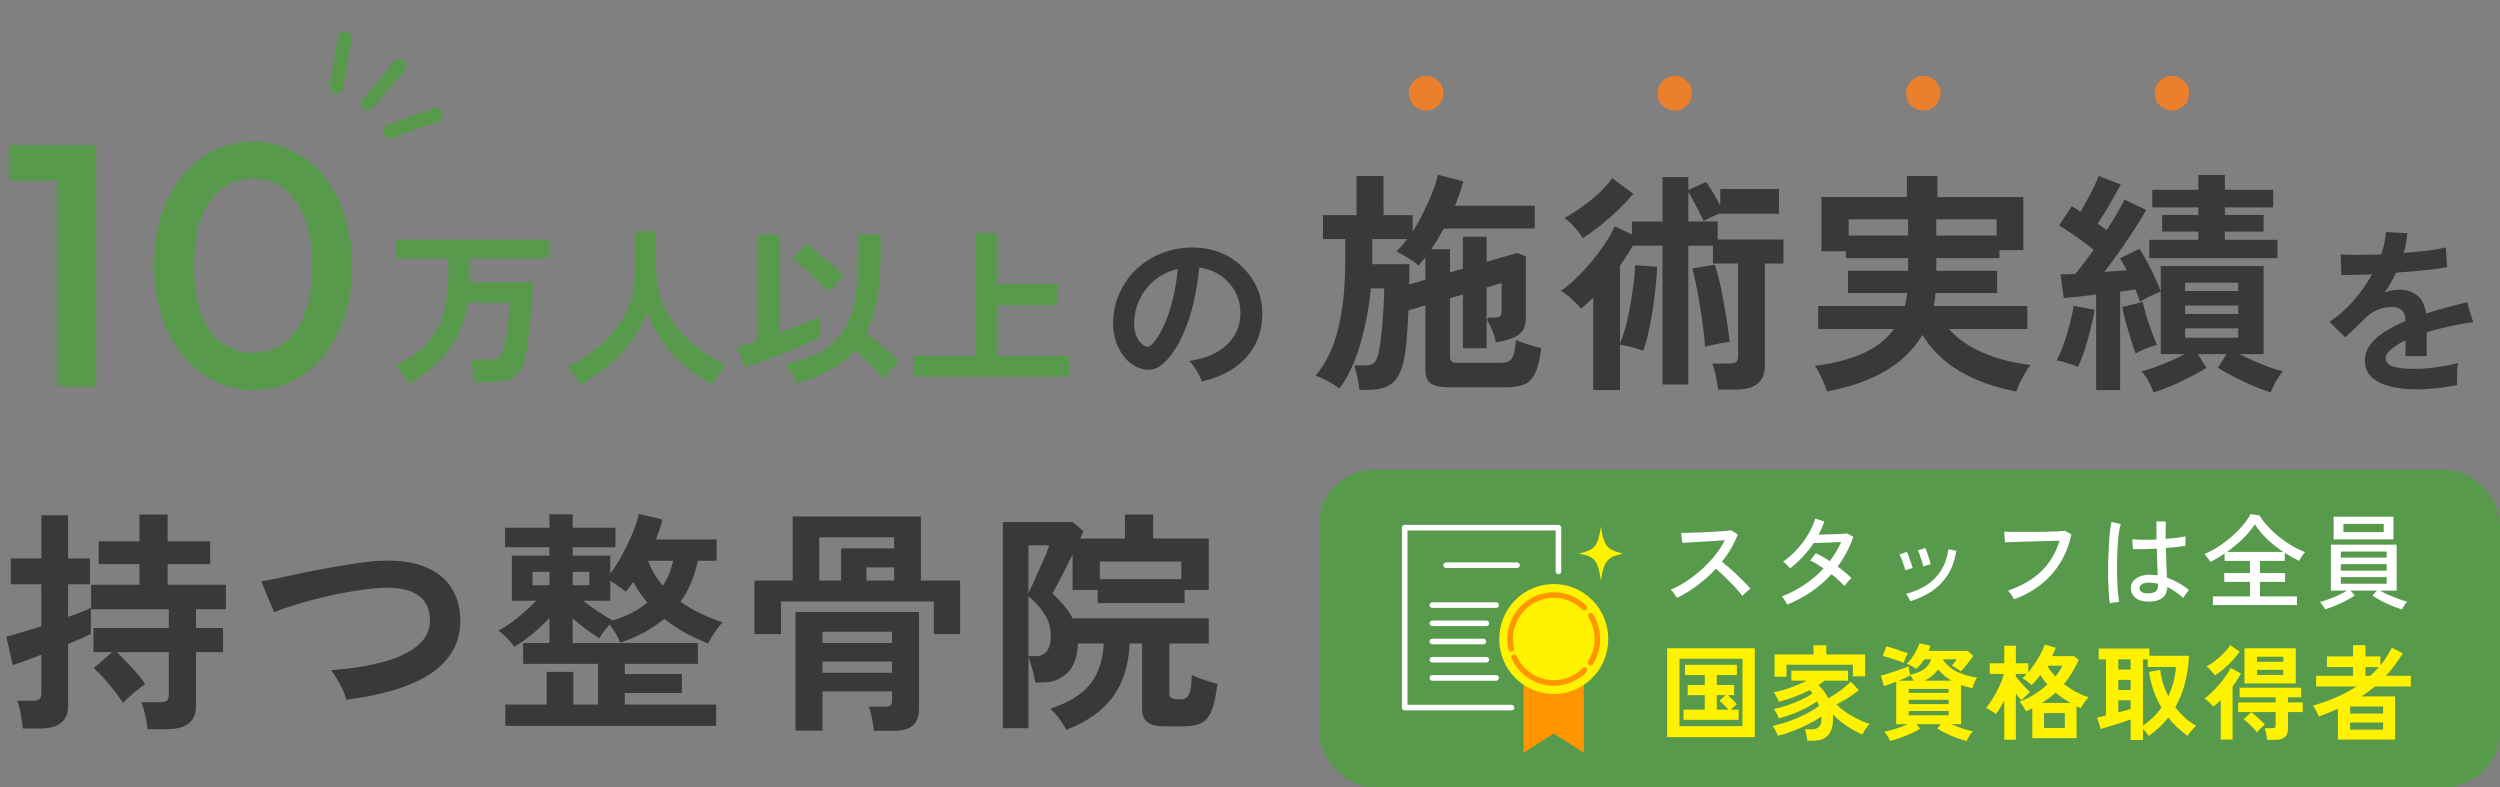 <svg width="362" height="114" viewBox="0 0 362 114" fill="none" xmlns="http://www.w3.org/2000/svg">
<rect x="0" y="0" width="362" height="114" fill="#808080" stroke="none"/>
<path d="M8.3 56V21H13.95V56H8.3ZM1.3 26.15V21H13.45V26.15H1.3ZM36.723 56.5C34.09 56.5 31.673 55.767 29.473 54.3C27.307 52.8 25.573 50.7 24.273 48C22.973 45.3 22.323 42.117 22.323 38.45C22.323 34.783 22.957 31.617 24.223 28.95C25.523 26.25 27.257 24.167 29.423 22.7C31.59 21.233 33.99 20.5 36.623 20.5C39.29 20.5 41.707 21.233 43.873 22.7C46.04 24.167 47.757 26.25 49.023 28.95C50.323 31.617 50.973 34.8 50.973 38.5C50.973 42.167 50.323 45.35 49.023 48.05C47.757 50.75 46.04 52.833 43.873 54.3C41.74 55.767 39.357 56.5 36.723 56.5ZM36.623 51.1C38.357 51.1 39.857 50.633 41.123 49.7C42.39 48.767 43.373 47.367 44.073 45.5C44.807 43.633 45.173 41.283 45.173 38.45C45.173 35.65 44.807 33.317 44.073 31.45C43.373 29.583 42.373 28.2 41.073 27.3C39.807 26.367 38.323 25.9 36.623 25.9C34.923 25.9 33.423 26.367 32.123 27.3C30.857 28.2 29.873 29.583 29.173 31.45C28.473 33.283 28.123 35.617 28.123 38.45C28.123 41.283 28.473 43.633 29.173 45.5C29.873 47.367 30.857 48.767 32.123 49.7C33.423 50.633 34.923 51.1 36.623 51.1Z" fill="#589A4C"/>
<path d="M21.352 105.584C21.329 105.221 21.273 104.791 21.182 104.292C21.091 103.793 20.978 103.306 20.842 102.83C20.729 102.354 20.604 101.969 20.468 101.674H23.154C23.607 101.674 23.936 101.606 24.14 101.47C24.344 101.311 24.446 101.017 24.446 100.586V94.432H16.898C17.329 94.817 17.805 95.293 18.326 95.86C18.87 96.404 19.38 96.959 19.856 97.526C20.355 98.093 20.74 98.603 21.012 99.056C20.785 99.215 20.445 99.475 19.992 99.838C19.561 100.178 19.131 100.541 18.7 100.926C18.292 101.289 17.997 101.572 17.816 101.776C17.521 101.3 17.125 100.745 16.626 100.11C16.127 99.475 15.606 98.852 15.062 98.24C14.518 97.628 14.019 97.129 13.566 96.744L16.252 94.432H13.532V90.93H24.446V88.21H13.192V84.674H20.196V81.682H14.28V78.384H20.196V74.508H24.276V78.384H30.43V81.682H24.276V84.674H32.708V88.21H28.39V90.93H32.3V94.432H28.39V102.116C28.39 103.317 28.039 104.19 27.336 104.734C26.656 105.301 25.613 105.584 24.208 105.584H21.352ZM3.298 105.482C3.275 105.142 3.219 104.711 3.128 104.19C3.06 103.669 2.969 103.159 2.856 102.66C2.743 102.139 2.618 101.742 2.482 101.47H4.726C5.179 101.47 5.497 101.402 5.678 101.266C5.882 101.107 5.984 100.813 5.984 100.382V94.806C5.055 95.169 4.205 95.486 3.434 95.758C2.686 96.03 2.153 96.211 1.836 96.302L0.918 92.188C1.462 92.052 2.187 91.848 3.094 91.576C4.001 91.304 4.964 91.009 5.984 90.692V84.606H1.564V80.866H5.984V74.61H9.86V80.866H13.022V84.606H9.86V89.332C11.492 88.765 12.591 88.323 13.158 88.006V91.78C12.931 91.916 12.512 92.12 11.9 92.392C11.311 92.641 10.631 92.925 9.86 93.242V102.116C9.86 103.295 9.52 104.145 8.84 104.666C8.183 105.21 7.174 105.482 5.814 105.482H3.298ZM50.116 101.334C50.048 100.926 49.889 100.45 49.64 99.906C49.391 99.362 49.107 98.829 48.79 98.308C48.495 97.787 48.201 97.367 47.906 97.05C50.875 96.823 53.437 96.415 55.59 95.826C57.766 95.214 59.432 94.398 60.588 93.378C61.767 92.358 62.322 91.1 62.254 89.604C62.118 86.408 59.761 84.912 55.182 85.116C54.479 85.139 53.618 85.229 52.598 85.388C51.578 85.524 50.467 85.705 49.266 85.932C48.087 86.159 46.897 86.431 45.696 86.748C44.517 87.043 43.407 87.36 42.364 87.7C41.321 88.017 40.437 88.335 39.712 88.652C39.712 88.629 39.61 88.403 39.406 87.972C39.225 87.519 39.009 87.009 38.76 86.442C38.533 85.853 38.329 85.343 38.148 84.912C37.967 84.459 37.865 84.221 37.842 84.198C38.545 84.062 39.451 83.881 40.562 83.654C41.673 83.405 42.885 83.144 44.2 82.872C45.537 82.6 46.875 82.351 48.212 82.124C49.549 81.875 50.807 81.671 51.986 81.512C53.187 81.331 54.207 81.229 55.046 81.206C57.653 81.093 59.795 81.376 61.472 82.056C63.149 82.713 64.407 83.677 65.246 84.946C66.107 86.215 66.572 87.711 66.64 89.434C66.708 91.27 66.345 92.868 65.552 94.228C64.781 95.565 63.659 96.71 62.186 97.662C60.713 98.591 58.945 99.362 56.882 99.974C54.842 100.563 52.587 101.017 50.116 101.334ZM73.168 105.108V102.014H79.152V97.288H83.028V102.014H86.598V96.132H75.752V93.106H79.56V89.502C78.835 90.273 78.019 91.032 77.112 91.78C76.228 92.505 75.344 93.129 74.46 93.65C74.211 93.287 73.859 92.868 73.406 92.392C72.953 91.916 72.533 91.553 72.148 91.304C72.715 91.032 73.327 90.658 73.984 90.182C74.664 89.683 75.321 89.151 75.956 88.584C76.613 88.017 77.18 87.485 77.656 86.986H74.12V80.458H79.56V79.234H73.134V76.412H79.56V74.474H82.926V76.412H89.114V79.234H82.926V80.458H88.366V83.076C88.933 82.328 89.499 81.433 90.066 80.39C90.633 79.347 91.143 78.293 91.596 77.228C92.049 76.14 92.355 75.199 92.514 74.406L95.914 75.222C95.823 75.675 95.687 76.151 95.506 76.65C95.347 77.126 95.166 77.613 94.962 78.112H103.768V81.206H101.048C100.821 82.294 100.504 83.337 100.096 84.334C99.688 85.331 99.167 86.261 98.532 87.122C99.393 87.734 100.334 88.289 101.354 88.788C102.397 89.287 103.485 89.729 104.618 90.114C104.278 90.477 103.904 90.953 103.496 91.542C103.111 92.109 102.793 92.653 102.544 93.174C101.365 92.721 100.243 92.199 99.178 91.61C98.113 90.998 97.115 90.329 96.186 89.604C95.347 90.307 94.395 90.953 93.33 91.542C92.287 92.109 91.109 92.619 89.794 93.072C89.681 92.709 89.477 92.279 89.182 91.78C88.887 91.259 88.581 90.805 88.264 90.42C87.992 90.737 87.709 91.089 87.414 91.474C87.142 91.859 86.927 92.177 86.768 92.426C86.179 92.041 85.533 91.599 84.83 91.1C84.15 90.579 83.515 90.057 82.926 89.536V93.106H101.048V96.132H90.474V97.594H98.736V100.348H90.474V102.014H103.7V105.108H73.168ZM88.74 89.842C89.76 89.525 90.689 89.151 91.528 88.72C92.367 88.267 93.103 87.779 93.738 87.258C93.353 86.782 92.979 86.295 92.616 85.796C92.276 85.297 91.97 84.787 91.698 84.266C91.517 84.515 91.335 84.765 91.154 85.014C90.973 85.241 90.791 85.467 90.61 85.694C90.315 85.422 89.953 85.15 89.522 84.878C89.114 84.583 88.729 84.323 88.366 84.096V86.986H84.456C85.068 87.485 85.782 88.006 86.598 88.55C87.414 89.094 88.128 89.525 88.74 89.842ZM95.982 84.81C96.367 84.243 96.673 83.665 96.9 83.076C97.149 82.464 97.342 81.841 97.478 81.206H93.84C94.361 82.566 95.075 83.767 95.982 84.81ZM77.112 84.742H79.56V82.804H77.112V84.742ZM82.926 84.742H85.34V82.804H82.926V84.742ZM109.242 91.814V84.062H114.784V74.78H133.348V84.062H139.026V91.814H135.218V87.088H113.084V91.814H109.242ZM126.548 105.822C126.525 105.505 126.469 105.119 126.378 104.666C126.31 104.235 126.219 103.793 126.106 103.34C126.015 102.909 125.913 102.569 125.8 102.32H128.078C128.486 102.32 128.769 102.263 128.928 102.15C129.087 102.037 129.166 101.787 129.166 101.402V100.11H119.102V105.788H115.192V88.618H133.076V102.558C133.076 103.737 132.77 104.575 132.158 105.074C131.569 105.573 130.651 105.822 129.404 105.822H126.548ZM118.626 84.062H121.788V79.404H129.472V77.806H118.626V84.062ZM119.102 97.424H129.166V95.792H119.102V97.424ZM119.102 93.106H129.166V91.474H119.102V93.106ZM125.46 84.062H129.472V82.158H125.46V84.062ZM154.394 105.686C154.145 105.187 153.793 104.632 153.34 104.02C152.909 103.431 152.49 102.966 152.082 102.626C154.734 101.742 156.649 100.563 157.828 99.09C159.029 97.617 159.698 95.645 159.834 93.174H156.094C156.003 95.169 155.471 96.608 154.496 97.492C153.544 98.376 152.365 98.818 150.96 98.818H149.906C149.815 98.206 149.668 97.549 149.464 96.846C149.283 96.143 149.101 95.577 148.92 95.146V105.448H145.214V75.596H155.346L156.876 76.922C156.808 77.058 156.74 77.217 156.672 77.398C156.604 77.557 156.513 77.749 156.4 77.976H162.894V74.508H166.974V77.976H175.032V85.422H171.53V87.326H158.95V85.422H155.312V80.288C154.949 81.013 154.575 81.761 154.19 82.532C153.805 83.28 153.453 83.96 153.136 84.572C152.819 85.161 152.581 85.615 152.422 85.932C153.011 86.499 153.555 87.077 154.054 87.666C154.553 88.255 154.972 88.879 155.312 89.536H175.032V93.174H169.32V100.416C169.32 100.801 169.479 101.039 169.796 101.13C169.841 101.175 170.011 101.209 170.306 101.232C170.623 101.255 170.85 101.266 170.986 101.266C171.349 101.266 171.632 101.175 171.836 100.994C172.063 100.813 172.233 100.473 172.346 99.974C172.459 99.453 172.539 98.705 172.584 97.73C172.992 97.957 173.57 98.195 174.318 98.444C175.089 98.693 175.746 98.886 176.29 99.022C176.086 100.654 175.814 101.923 175.474 102.83C175.134 103.714 174.647 104.326 174.012 104.666C173.377 105.006 172.527 105.176 171.462 105.176H168.674C167.495 105.176 166.645 104.972 166.124 104.564C165.625 104.179 165.376 103.533 165.376 102.626V93.174H163.574C163.438 96.279 162.633 98.852 161.16 100.892C159.687 102.909 157.431 104.507 154.394 105.686ZM159.256 83.858H171.054V81.308H159.256V83.858ZM148.92 95.01H150.008C150.665 95.01 151.187 94.772 151.572 94.296C151.957 93.82 152.15 93.061 152.15 92.018C152.15 90.907 151.855 89.887 151.266 88.958C150.699 88.029 149.917 87.156 148.92 86.34V95.01ZM148.92 85.898C149.101 85.513 149.339 85.003 149.634 84.368C149.929 83.711 150.235 83.019 150.552 82.294C150.892 81.569 151.187 80.911 151.436 80.322C151.685 79.71 151.844 79.257 151.912 78.962H148.92V85.898Z" fill="#3B3938"/>
<path d="M196.834 56.448C196.811 56.131 196.755 55.745 196.664 55.292C196.596 54.839 196.505 54.397 196.392 53.966C196.301 53.513 196.199 53.161 196.086 52.912H197.752C198.341 52.912 198.761 52.776 199.01 52.504C199.282 52.209 199.497 51.688 199.656 50.94C199.769 50.441 199.871 49.784 199.962 48.968C200.053 48.152 200.132 47.291 200.2 46.384C200.291 45.477 200.347 44.616 200.37 43.8C200.415 42.961 200.438 42.281 200.438 41.76H198.5C198.341 43.528 198.058 45.33 197.65 47.166C197.265 48.979 196.755 50.679 196.12 52.266C195.508 53.853 194.771 55.19 193.91 56.278C193.479 55.893 192.913 55.519 192.21 55.156C191.53 54.793 190.952 54.544 190.476 54.408C192.017 52.595 193.117 50.317 193.774 47.574C194.454 44.831 194.794 41.533 194.794 37.68V34.62H191.564V31.152H196.426V25.474H200.336V31.152H204.552V33.532C205.141 32.625 205.674 31.673 206.15 30.676C206.649 29.679 207.079 28.715 207.442 27.786C207.805 26.834 208.054 26.007 208.19 25.304L211.896 26.256C211.737 26.845 211.556 27.435 211.352 28.024C211.148 28.613 210.921 29.203 210.672 29.792H222.232V33.09H209.074C208.779 33.611 208.473 34.133 208.156 34.654C207.861 35.153 207.555 35.629 207.238 36.082H209.958V39.448L211.828 38.904V34.28H215.262V37.918L219.682 36.626L220.94 37.136V46.078C220.94 47.166 220.6 47.959 219.92 48.458C219.24 48.957 218.129 49.331 216.588 49.58C216.475 48.9 216.271 48.243 215.976 47.608C215.704 46.973 215.477 46.531 215.296 46.282C215.296 46.259 215.33 46.214 215.398 46.146C215.511 46.055 215.557 45.999 215.534 45.976H216.384C216.769 45.976 217.041 45.919 217.2 45.806C217.359 45.67 217.438 45.421 217.438 45.058V40.978L215.262 41.624V50.43H211.828V42.644L209.958 43.188V51.654C209.958 51.971 210.037 52.198 210.196 52.334C210.355 52.47 210.672 52.538 211.148 52.538H217.098C217.665 52.538 218.107 52.47 218.424 52.334C218.741 52.198 218.979 51.903 219.138 51.45C219.297 50.974 219.421 50.226 219.512 49.206C219.784 49.342 220.147 49.489 220.6 49.648C221.053 49.807 221.518 49.954 221.994 50.09C222.47 50.226 222.867 50.339 223.184 50.43C222.957 52.107 222.64 53.343 222.232 54.136C221.824 54.952 221.291 55.473 220.634 55.7C219.977 55.949 219.138 56.074 218.118 56.074H209.788C208.541 56.074 207.657 55.881 207.136 55.496C206.637 55.111 206.388 54.465 206.388 53.558V44.208L203.94 44.956C203.872 46.475 203.781 47.925 203.668 49.308C203.555 50.668 203.396 51.733 203.192 52.504C202.852 53.932 202.297 54.941 201.526 55.53C200.778 56.142 199.679 56.448 198.228 56.448H196.834ZM204.042 41.182L206.388 40.502V37.238C206.229 37.442 206.071 37.646 205.912 37.85C205.753 38.054 205.583 38.258 205.402 38.462C204.971 38.054 204.439 37.669 203.804 37.306C203.192 36.921 202.659 36.615 202.206 36.388C202.727 35.889 203.249 35.3 203.77 34.62H198.704V38.258H204.076C204.076 38.689 204.076 39.153 204.076 39.652C204.076 40.128 204.065 40.638 204.042 41.182ZM230.698 56.482V43.086C230.403 43.381 230.109 43.664 229.814 43.936C229.519 44.185 229.225 44.435 228.93 44.684C228.613 44.299 228.159 43.834 227.57 43.29C227.003 42.746 226.482 42.361 226.006 42.134C226.731 41.635 227.479 41.012 228.25 40.264C229.021 39.516 229.769 38.711 230.494 37.85C231.219 36.966 231.865 36.093 232.432 35.232C233.021 34.348 233.475 33.532 233.792 32.784L236.308 33.94V32.07H240.728V25.644H244.468V27.514L247.018 26.358C247.335 26.721 247.687 27.242 248.072 27.922C248.457 28.579 248.797 29.203 249.092 29.792V27.378H257.592V30.948H249.092V30.88C248.729 31.016 248.31 31.197 247.834 31.424C247.381 31.628 246.995 31.821 246.678 32.002C246.542 31.662 246.338 31.243 246.066 30.744C245.817 30.223 245.545 29.701 245.25 29.18C244.978 28.636 244.717 28.183 244.468 27.82V32.07H248.718V34.688H258.238V38.156H255.552V52.98C255.552 55.269 254.158 56.414 251.37 56.414H248.786C248.741 55.893 248.627 55.235 248.446 54.442C248.287 53.671 248.117 53.071 247.936 52.64H250.384C250.837 52.64 251.166 52.572 251.37 52.436C251.574 52.277 251.676 51.983 251.676 51.552V38.156H248.038V35.572H244.468V55.666H240.728V35.572H236.444C236.149 36.071 235.843 36.569 235.526 37.068C235.231 37.544 234.914 38.02 234.574 38.496V49.75C234.801 49.229 235.039 48.537 235.288 47.676C235.537 46.792 235.764 45.817 235.968 44.752C236.172 43.687 236.342 42.61 236.478 41.522C236.637 40.411 236.727 39.369 236.75 38.394L239.946 38.632C239.901 39.969 239.776 41.409 239.572 42.95C239.391 44.491 239.153 45.965 238.858 47.37C238.586 48.753 238.28 49.897 237.94 50.804C237.464 50.6 236.897 50.419 236.24 50.26C235.605 50.079 235.05 49.965 234.574 49.92V56.482H230.698ZM246.882 50.226C246.859 49.569 246.78 48.719 246.644 47.676C246.508 46.633 246.349 45.545 246.168 44.412C245.987 43.279 245.794 42.213 245.59 41.216C245.409 40.219 245.227 39.437 245.046 38.87L248.31 38.326C248.537 38.983 248.763 39.799 248.99 40.774C249.217 41.726 249.421 42.746 249.602 43.834C249.806 44.899 249.976 45.931 250.112 46.928C250.271 47.925 250.384 48.787 250.452 49.512C250.157 49.535 249.772 49.591 249.296 49.682C248.843 49.773 248.389 49.863 247.936 49.954C247.505 50.045 247.154 50.135 246.882 50.226ZM229.168 34.484C228.873 33.963 228.465 33.419 227.944 32.852C227.445 32.285 226.969 31.855 226.516 31.56C227.4 31.084 228.295 30.517 229.202 29.86C230.109 29.203 230.936 28.523 231.684 27.82C232.432 27.095 233.021 26.426 233.452 25.814L236.512 28.058C235.923 28.761 235.209 29.52 234.37 30.336C233.554 31.129 232.693 31.889 231.786 32.614C230.879 33.339 230.007 33.963 229.168 34.484ZM264.528 56.686C264.437 56.346 264.29 55.927 264.086 55.428C263.882 54.952 263.655 54.476 263.406 54C263.179 53.547 262.975 53.207 262.794 52.98C265.491 52.64 267.803 52.039 269.73 51.178C271.657 50.317 273.164 49.138 274.252 47.642H263.27V44.31H275.816C275.907 44.015 275.975 43.721 276.02 43.426C276.088 43.109 276.133 42.78 276.156 42.44H267.588V39.21H276.292V37.374H267.282V36.388H263.746V28.534H276.122V25.474H280.542V28.534H292.986V36.218H289.518V37.374H280.372V39.21H289.178V42.44H280.27C280.247 42.757 280.213 43.075 280.168 43.392C280.123 43.687 280.066 43.993 279.998 44.31H293.564V47.642H282.208C283.387 49.002 285.007 50.135 287.07 51.042C289.133 51.949 291.456 52.549 294.04 52.844C293.813 53.116 293.553 53.49 293.258 53.966C292.986 54.442 292.725 54.929 292.476 55.428C292.249 55.927 292.079 56.346 291.966 56.686C288.815 56.097 286.073 55.111 283.738 53.728C281.426 52.345 279.635 50.6 278.366 48.492C275.895 52.685 271.283 55.417 264.528 56.686ZM280.372 34.11H289.11V31.764H280.372V34.11ZM267.69 34.11H276.292V31.764H267.69V34.11ZM311.856 56.822C311.652 56.323 311.403 55.791 311.108 55.224C310.813 54.68 310.473 54.193 310.088 53.762C310.587 53.649 311.199 53.467 311.924 53.218C312.649 52.946 313.409 52.64 314.202 52.3C314.995 51.96 315.721 51.62 316.378 51.28H312.876V42.236C312.445 42.395 311.935 42.61 311.346 42.882C310.779 43.154 310.292 43.426 309.884 43.698C309.793 43.426 309.691 43.143 309.578 42.848C309.465 42.531 309.34 42.213 309.204 41.896C308.864 41.941 308.501 41.998 308.116 42.066C307.753 42.111 307.379 42.168 306.994 42.236V56.482H303.526V42.644C302.642 42.757 301.792 42.859 300.976 42.95C300.16 43.041 299.446 43.109 298.834 43.154L298.358 39.72C298.653 39.72 298.981 39.72 299.344 39.72C299.707 39.697 300.092 39.675 300.5 39.652C301.316 38.7 302.2 37.533 303.152 36.15C302.427 35.561 301.611 34.949 300.704 34.314C299.797 33.679 298.947 33.124 298.154 32.648L299.99 29.86C300.194 29.973 300.398 30.098 300.602 30.234C300.806 30.37 301.021 30.506 301.248 30.642C301.565 30.121 301.894 29.543 302.234 28.908C302.597 28.273 302.925 27.65 303.22 27.038C303.515 26.403 303.741 25.882 303.9 25.474L307.096 26.732C306.597 27.639 306.042 28.613 305.43 29.656C304.841 30.676 304.285 31.583 303.764 32.376C303.991 32.535 304.206 32.693 304.41 32.852C304.637 33.011 304.852 33.169 305.056 33.328C306.235 31.469 307.096 29.996 307.64 28.908L310.768 30.404C310.315 31.22 309.748 32.149 309.068 33.192C308.411 34.212 307.697 35.266 306.926 36.354C306.178 37.419 305.441 38.428 304.716 39.38C305.283 39.335 305.838 39.289 306.382 39.244C306.926 39.199 307.447 39.165 307.946 39.142C307.787 38.802 307.617 38.485 307.436 38.19C307.277 37.895 307.13 37.635 306.994 37.408L309.782 36.014C310.167 36.581 310.553 37.238 310.938 37.986C311.346 38.734 311.72 39.482 312.06 40.23C312.4 40.978 312.672 41.635 312.876 42.202V38.53H327.768V51.28H324.266C324.946 51.62 325.683 51.96 326.476 52.3C327.269 52.64 328.029 52.946 328.754 53.218C329.479 53.467 330.08 53.649 330.556 53.762C330.193 54.193 329.853 54.68 329.536 55.224C329.241 55.791 328.992 56.323 328.788 56.822C327.995 56.573 327.122 56.244 326.17 55.836C325.218 55.428 324.289 54.986 323.382 54.51C322.498 54.057 321.761 53.637 321.172 53.252L322.396 51.28H318.248L319.506 53.252C318.917 53.637 318.169 54.057 317.262 54.51C316.378 54.986 315.46 55.428 314.508 55.836C313.556 56.244 312.672 56.573 311.856 56.822ZM311.21 37.374V34.722H318.316V33.532H313.08V31.118H318.316V30.03H311.652V27.48H318.316V25.338H322.158V27.48H329.162V30.03H322.158V31.118H327.768V33.532H322.158V34.722H329.774V37.374H311.21ZM300.874 53.116C300.443 52.935 299.922 52.753 299.31 52.572C298.721 52.368 298.211 52.243 297.78 52.198C298.12 51.586 298.46 50.815 298.8 49.886C299.14 48.957 299.435 47.993 299.684 46.996C299.956 45.999 300.149 45.092 300.262 44.276L303.288 44.854C303.175 45.67 302.982 46.599 302.71 47.642C302.461 48.685 302.177 49.693 301.86 50.668C301.543 51.643 301.214 52.459 300.874 53.116ZM309.238 51.178C309.057 50.702 308.841 50.067 308.592 49.274C308.343 48.481 308.093 47.653 307.844 46.792C307.617 45.908 307.436 45.126 307.3 44.446L310.258 43.732C310.394 44.299 310.575 44.979 310.802 45.772C311.051 46.543 311.312 47.313 311.584 48.084C311.856 48.832 312.105 49.455 312.332 49.954C311.833 50.067 311.301 50.237 310.734 50.464C310.19 50.691 309.691 50.929 309.238 51.178ZM316.412 48.9H324.096V47.54H316.412V48.9ZM316.412 45.466H324.096V44.242H316.412V45.466ZM316.412 42.134H324.096V40.944H316.412V42.134Z" fill="#3B3938"/>
<path d="M59.175 55.525C58.958 55.108 58.65 54.65 58.25 54.15C57.867 53.667 57.483 53.283 57.1 53C58.9 52.167 60.375 51.175 61.525 50.025C62.675 48.875 63.525 47.458 64.075 45.775C64.642 44.075 64.925 42.017 64.925 39.6V37.45H57.4V34.7H79.6V37.45H68.075V39.6C68.075 39.817 68.075 40.033 68.075 40.25C68.075 40.467 68.067 40.675 68.05 40.875H77.15C77.133 41.625 77.092 42.492 77.025 43.475C76.975 44.458 76.9 45.475 76.8 46.525C76.7 47.558 76.583 48.55 76.45 49.5C76.333 50.433 76.2 51.225 76.05 51.875C75.75 53.158 75.225 54.05 74.475 54.55C73.742 55.05 72.683 55.3 71.3 55.3H68.725C68.708 55 68.667 54.65 68.6 54.25C68.55 53.85 68.483 53.458 68.4 53.075C68.333 52.675 68.25 52.35 68.15 52.1H70.7C71.433 52.1 71.958 51.983 72.275 51.75C72.592 51.5 72.833 51.05 73 50.4C73.1 50.017 73.192 49.542 73.275 48.975C73.375 48.408 73.458 47.808 73.525 47.175C73.608 46.542 73.667 45.933 73.7 45.35C73.75 44.75 73.775 44.242 73.775 43.825H67.75C67.3 46.542 66.367 48.858 64.95 50.775C63.533 52.675 61.608 54.258 59.175 55.525ZM84.05 55.675C83.817 55.258 83.525 54.808 83.175 54.325C82.825 53.858 82.467 53.467 82.1 53.15C83.95 52.25 85.617 51.15 87.1 49.85C88.583 48.533 89.75 47.017 90.6 45.3C91.467 43.583 91.9 41.692 91.9 39.625V33.5H95V38.775C95 40.442 95.275 42 95.825 43.45C96.375 44.9 97.125 46.225 98.075 47.425C99.025 48.625 100.1 49.683 101.3 50.6C102.5 51.5 103.758 52.242 105.075 52.825C104.758 53.175 104.408 53.625 104.025 54.175C103.658 54.725 103.367 55.208 103.15 55.625C101.733 54.892 100.4 53.992 99.15 52.925C97.9 51.858 96.8 50.667 95.85 49.35C94.917 48.033 94.175 46.65 93.625 45.2C93.142 46.7 92.417 48.108 91.45 49.425C90.483 50.725 89.367 51.908 88.1 52.975C86.833 54.025 85.483 54.925 84.05 55.675ZM115.35 55.5C115.267 55.233 115.133 54.925 114.95 54.575C114.783 54.242 114.592 53.908 114.375 53.575C114.175 53.242 113.975 52.975 113.775 52.775C115.758 52.308 117.417 51.708 118.75 50.975C120.1 50.225 121.183 49.258 122 48.075C122.817 46.875 123.4 45.375 123.75 43.575C124.117 41.758 124.3 39.55 124.3 36.95V33.95H127.5V36.95C127.5 39.4 127.325 41.55 126.975 43.4C126.642 45.25 126.125 46.867 125.425 48.25C125.975 48.633 126.558 49.083 127.175 49.6C127.792 50.117 128.375 50.625 128.925 51.125C129.475 51.608 129.908 52.033 130.225 52.4C130.025 52.567 129.767 52.8 129.45 53.1C129.15 53.4 128.858 53.708 128.575 54.025C128.308 54.342 128.1 54.625 127.95 54.875C127.667 54.492 127.292 54.058 126.825 53.575C126.358 53.075 125.858 52.575 125.325 52.075C124.808 51.558 124.308 51.1 123.825 50.7C122.825 51.867 121.617 52.833 120.2 53.6C118.8 54.367 117.183 55 115.35 55.5ZM107.825 53.15L106.65 50.225C106.983 50.142 107.417 50.025 107.95 49.875C108.483 49.708 109.075 49.517 109.725 49.3V34H112.9V48.175C114.1 47.742 115.233 47.308 116.3 46.875C117.383 46.425 118.208 46.042 118.775 45.725V48.825C118.158 49.158 117.383 49.533 116.45 49.95C115.517 50.35 114.525 50.758 113.475 51.175C112.442 51.575 111.425 51.95 110.425 52.3C109.442 52.65 108.575 52.933 107.825 53.15ZM119.9 42.325C119.517 41.808 119.017 41.242 118.4 40.625C117.8 40.008 117.167 39.417 116.5 38.85C115.833 38.283 115.217 37.825 114.65 37.475L116.725 35.3C117.308 35.683 117.942 36.158 118.625 36.725C119.325 37.292 119.992 37.875 120.625 38.475C121.275 39.058 121.8 39.592 122.2 40.075C121.967 40.225 121.692 40.45 121.375 40.75C121.075 41.033 120.792 41.325 120.525 41.625C120.258 41.908 120.05 42.142 119.9 42.325ZM132.225 54.5V51.55H141.175V33.75H144.425V41.15H153.2V44.2H144.425V51.55H154.775V54.5H132.225Z" fill="#589A4C"/>
<path d="M57.855 9.533L53.299 14.963" stroke="#589A4C" stroke-width="2" stroke-linecap="round"/>
<path d="M63.147 16.616L56.486 19.041" stroke="#589A4C" stroke-width="2" stroke-linecap="round"/>
<path d="M48.728 12.533L49.959 5.553" stroke="#589A4C" stroke-width="2" stroke-linecap="round"/>
<path d="M174.002 55.234C173.933 54.957 173.803 54.627 173.612 54.246C173.421 53.865 173.196 53.501 172.936 53.154C172.693 52.79 172.451 52.495 172.208 52.27C174.583 51.906 176.385 51.135 177.616 49.956C178.864 48.76 179.523 47.356 179.592 45.744C179.661 44.461 179.427 43.317 178.89 42.312C178.353 41.307 177.616 40.492 176.68 39.868C175.761 39.244 174.747 38.871 173.638 38.75C173.499 40.362 173.239 42.009 172.858 43.69C172.477 45.371 171.957 46.949 171.298 48.422C170.657 49.895 169.868 51.143 168.932 52.166C168.221 52.929 167.528 53.371 166.852 53.492C166.193 53.613 165.491 53.518 164.746 53.206C164.018 52.894 163.377 52.4 162.822 51.724C162.267 51.048 161.843 50.251 161.548 49.332C161.253 48.396 161.132 47.399 161.184 46.342C161.271 44.765 161.643 43.326 162.302 42.026C162.961 40.709 163.845 39.573 164.954 38.62C166.063 37.667 167.337 36.947 168.776 36.462C170.215 35.977 171.749 35.777 173.378 35.864C174.695 35.933 175.935 36.228 177.096 36.748C178.257 37.268 179.271 37.987 180.138 38.906C181.022 39.807 181.698 40.856 182.166 42.052C182.651 43.248 182.851 44.557 182.764 45.978C182.643 48.353 181.811 50.346 180.268 51.958C178.725 53.553 176.637 54.645 174.002 55.234ZM165.552 49.982C165.743 50.121 165.942 50.19 166.15 50.19C166.358 50.19 166.566 50.086 166.774 49.878C167.398 49.254 167.97 48.37 168.49 47.226C169.027 46.082 169.469 44.791 169.816 43.352C170.18 41.913 170.414 40.449 170.518 38.958C169.322 39.235 168.256 39.738 167.32 40.466C166.401 41.194 165.673 42.078 165.136 43.118C164.599 44.141 164.295 45.267 164.226 46.498C164.191 47.313 164.295 48.023 164.538 48.63C164.798 49.219 165.136 49.67 165.552 49.982Z" fill="#3B3938"/>
<path d="M349.976 56.378C348.555 56.378 347.272 56.239 346.128 55.962C344.984 55.685 344.083 55.243 343.424 54.636C342.765 54.012 342.436 53.197 342.436 52.192C342.436 51.36 342.687 50.606 343.19 49.93C343.693 49.237 344.386 48.613 345.27 48.058C346.154 47.486 347.159 46.966 348.286 46.498V46.29C348.286 45.683 348.13 45.241 347.818 44.964C347.523 44.669 347.142 44.505 346.674 44.47C345.877 44.418 345.114 44.531 344.386 44.808C343.658 45.085 342.939 45.588 342.228 46.316C342.02 46.524 341.751 46.793 341.422 47.122C341.093 47.434 340.763 47.746 340.434 48.058C340.105 48.37 339.819 48.63 339.576 48.838L337.314 46.602C338.527 45.805 339.671 44.799 340.746 43.586C341.821 42.373 342.731 41.081 343.476 39.712C342.505 39.747 341.621 39.781 340.824 39.816C340.027 39.833 339.429 39.833 339.03 39.816L338.926 36.826C339.515 36.878 340.33 36.904 341.37 36.904C342.427 36.904 343.571 36.878 344.802 36.826C345.201 35.682 345.426 34.607 345.478 33.602L348.572 33.758C348.52 34.677 348.347 35.63 348.052 36.618C349.335 36.514 350.522 36.401 351.614 36.28C352.723 36.141 353.573 35.985 354.162 35.812L354.344 38.698C353.859 38.785 353.226 38.88 352.446 38.984C351.666 39.071 350.799 39.157 349.846 39.244C348.91 39.331 347.948 39.409 346.96 39.478C346.735 39.963 346.475 40.457 346.18 40.96C345.903 41.445 345.608 41.913 345.296 42.364C345.989 42.087 346.691 41.948 347.402 41.948C348.425 41.948 349.283 42.217 349.976 42.754C350.687 43.291 351.129 44.175 351.302 45.406C352.273 45.077 353.261 44.782 354.266 44.522C355.289 44.245 356.277 43.993 357.23 43.768L358.114 46.628C356.901 46.801 355.722 47.018 354.578 47.278C353.434 47.521 352.368 47.798 351.38 48.11V51.568H348.312V49.28C347.445 49.696 346.752 50.129 346.232 50.58C345.712 51.013 345.452 51.429 345.452 51.828C345.452 52.417 345.807 52.833 346.518 53.076C347.229 53.301 348.312 53.414 349.768 53.414C350.357 53.414 351.016 53.379 351.744 53.31C352.489 53.223 353.226 53.119 353.954 52.998C354.699 52.859 355.349 52.712 355.904 52.556C355.869 52.781 355.835 53.111 355.8 53.544C355.783 53.96 355.774 54.376 355.774 54.792C355.774 55.208 355.783 55.52 355.8 55.728C354.951 55.936 353.997 56.092 352.94 56.196C351.883 56.317 350.895 56.378 349.976 56.378Z" fill="#3B3938"/>
<circle cx="206.5" cy="13.5" r="2.5" fill="#EB7F2C"/>
<circle cx="242.5" cy="13.5" r="2.5" fill="#EB7F2C"/>
<circle cx="278.5" cy="13.5" r="2.5" fill="#EB7F2C"/>
<circle cx="314.5" cy="13.5" r="2.5" fill="#EB7F2C"/>
<rect x="191" y="68" width="171" height="46" rx="8" fill="#589A4C"/>
<path d="M242.83 86.565C242.73 86.415 242.59 86.215 242.41 85.965C242.24 85.705 242.08 85.515 241.93 85.395C242.7 85.065 243.47 84.645 244.24 84.135C245.01 83.625 245.745 83.055 246.445 82.425C247.145 81.785 247.78 81.11 248.35 80.4C248.92 79.68 249.39 78.955 249.76 78.225C249.3 78.255 248.775 78.29 248.185 78.33C247.605 78.36 247.015 78.395 246.415 78.435C245.825 78.475 245.28 78.51 244.78 78.54C244.28 78.57 243.885 78.595 243.595 78.615L243.43 77.16C243.67 77.16 244.035 77.155 244.525 77.145C245.015 77.135 245.56 77.12 246.16 77.1C246.77 77.07 247.375 77.04 247.975 77.01C248.585 76.97 249.13 76.935 249.61 76.905C250.1 76.865 250.46 76.825 250.69 76.785L251.62 77.385C251.37 78.075 251.05 78.75 250.66 79.41C250.28 80.07 249.84 80.71 249.34 81.33C249.68 81.6 250.045 81.905 250.435 82.245C250.825 82.585 251.21 82.94 251.59 83.31C251.97 83.67 252.325 84.02 252.655 84.36C252.985 84.69 253.255 84.99 253.465 85.26C253.295 85.37 253.09 85.53 252.85 85.74C252.62 85.94 252.435 86.125 252.295 86.295C252.095 86.015 251.84 85.705 251.53 85.365C251.23 85.015 250.9 84.66 250.54 84.3C250.18 83.93 249.82 83.575 249.46 83.235C249.1 82.895 248.77 82.6 248.47 82.35C247.64 83.24 246.735 84.05 245.755 84.78C244.775 85.5 243.8 86.095 242.83 86.565ZM258.79 87.555C258.71 87.365 258.585 87.145 258.415 86.895C258.255 86.635 258.12 86.455 258.01 86.355C259.17 85.915 260.265 85.35 261.295 84.66C262.325 83.97 263.245 83.185 264.055 82.305C263.725 82.075 263.395 81.86 263.065 81.66C262.735 81.46 262.42 81.295 262.12 81.165L262.915 80.115C263.235 80.255 263.565 80.425 263.905 80.625C264.255 80.815 264.605 81.025 264.955 81.255C265.285 80.815 265.59 80.365 265.87 79.905C266.15 79.445 266.395 78.97 266.605 78.48C266.285 78.49 265.93 78.505 265.54 78.525C265.15 78.545 264.76 78.565 264.37 78.585C263.99 78.595 263.64 78.605 263.32 78.615C263.01 78.625 262.775 78.63 262.615 78.63C262.165 79.32 261.65 79.975 261.07 80.595C260.5 81.215 259.875 81.78 259.195 82.29C259.125 82.2 259.025 82.09 258.895 81.96C258.775 81.83 258.65 81.705 258.52 81.585C258.39 81.465 258.28 81.38 258.19 81.33C258.9 80.83 259.565 80.245 260.185 79.575C260.805 78.895 261.345 78.17 261.805 77.4C262.265 76.63 262.615 75.86 262.855 75.09L264.175 75.51C263.945 76.16 263.665 76.795 263.335 77.415C263.665 77.405 264.03 77.395 264.43 77.385C264.83 77.375 265.225 77.365 265.615 77.355C266.015 77.335 266.375 77.32 266.695 77.31C267.025 77.29 267.285 77.27 267.475 77.25L268.36 77.73C268.09 78.53 267.76 79.29 267.37 80.01C266.99 80.72 266.565 81.395 266.095 82.035C266.495 82.325 266.865 82.615 267.205 82.905C267.555 83.195 267.85 83.47 268.09 83.73C268 83.79 267.885 83.895 267.745 84.045C267.615 84.185 267.485 84.33 267.355 84.48C267.235 84.62 267.145 84.74 267.085 84.84C266.835 84.58 266.55 84.305 266.23 84.015C265.91 83.715 265.565 83.425 265.195 83.145C264.345 84.085 263.38 84.925 262.3 85.665C261.22 86.395 260.05 87.025 258.79 87.555ZM276.625 87.06C276.565 86.92 276.47 86.735 276.34 86.505C276.21 86.265 276.09 86.095 275.98 85.995C277.07 85.725 278.045 85.315 278.905 84.765C279.775 84.215 280.485 83.51 281.035 82.65C281.595 81.78 281.96 80.745 282.13 79.545L283.27 79.74C283.06 81.12 282.645 82.29 282.025 83.25C281.405 84.21 280.635 85 279.715 85.62C278.795 86.23 277.765 86.71 276.625 87.06ZM278.47 82.005C278.44 81.795 278.38 81.545 278.29 81.255C278.2 80.955 278.1 80.665 277.99 80.385C277.89 80.095 277.79 79.87 277.69 79.71L278.77 79.35C278.86 79.51 278.955 79.74 279.055 80.04C279.165 80.34 279.265 80.645 279.355 80.955C279.455 81.255 279.525 81.505 279.565 81.705L278.47 82.005ZM275.86 82.575C275.83 82.365 275.765 82.115 275.665 81.825C275.575 81.525 275.47 81.235 275.35 80.955C275.24 80.675 275.135 80.455 275.035 80.295L276.1 79.905C276.19 80.065 276.29 80.295 276.4 80.595C276.51 80.885 276.615 81.185 276.715 81.495C276.825 81.795 276.905 82.045 276.955 82.245L275.86 82.575ZM291.625 86.775C291.585 86.685 291.515 86.56 291.415 86.4C291.315 86.23 291.205 86.065 291.085 85.905C290.965 85.735 290.855 85.61 290.755 85.53C292.675 84.88 294.26 83.965 295.51 82.785C296.77 81.595 297.675 80.095 298.225 78.285C297.785 78.295 297.265 78.31 296.665 78.33C296.065 78.35 295.44 78.37 294.79 78.39C294.15 78.4 293.53 78.415 292.93 78.435C292.33 78.455 291.8 78.475 291.34 78.495C290.88 78.505 290.54 78.515 290.32 78.525L290.215 76.98C290.475 77 290.835 77.015 291.295 77.025C291.755 77.025 292.275 77.025 292.855 77.025C293.445 77.025 294.045 77.025 294.655 77.025C295.275 77.015 295.87 77.005 296.44 76.995C297.02 76.975 297.535 76.955 297.985 76.935C298.435 76.905 298.775 76.88 299.005 76.86L299.935 77.37C299.435 79.69 298.465 81.645 297.025 83.235C295.585 84.825 293.785 86.005 291.625 86.775ZM310.885 87.105C310.155 87.085 309.58 86.89 309.16 86.52C308.74 86.14 308.535 85.68 308.545 85.14C308.545 84.8 308.65 84.485 308.86 84.195C309.08 83.905 309.395 83.67 309.805 83.49C310.215 83.31 310.71 83.22 311.29 83.22C311.68 83.22 312.06 83.25 312.43 83.31C312.41 82.83 312.39 82.265 312.37 81.615C312.35 80.955 312.33 80.23 312.31 79.44C311.66 79.48 311.025 79.505 310.405 79.515C309.795 79.525 309.28 79.52 308.86 79.5L308.755 78.09C309.145 78.13 309.655 78.155 310.285 78.165C310.925 78.165 311.59 78.15 312.28 78.12C312.27 77.71 312.26 77.285 312.25 76.845C312.25 76.405 312.25 75.96 312.25 75.51H313.6C313.59 75.93 313.585 76.355 313.585 76.785C313.585 77.205 313.585 77.62 313.585 78.03C314.205 77.98 314.775 77.925 315.295 77.865C315.815 77.795 316.2 77.725 316.45 77.655V79.035C316.17 79.085 315.775 79.14 315.265 79.2C314.765 79.25 314.215 79.3 313.615 79.35C313.635 80.21 313.66 81.01 313.69 81.75C313.72 82.48 313.75 83.11 313.78 83.64C314.33 83.83 314.87 84.075 315.4 84.375C315.93 84.665 316.455 85.015 316.975 85.425C316.905 85.485 316.81 85.595 316.69 85.755C316.57 85.905 316.46 86.06 316.36 86.22C316.26 86.38 316.19 86.505 316.15 86.595C315.38 85.905 314.605 85.37 313.825 84.99C313.805 85.76 313.53 86.315 313 86.655C312.48 86.995 311.775 87.145 310.885 87.105ZM305.515 87.345C305.445 86.965 305.39 86.475 305.35 85.875C305.31 85.275 305.28 84.605 305.26 83.865C305.25 83.115 305.25 82.345 305.26 81.555C305.28 80.765 305.31 79.995 305.35 79.245C305.39 78.485 305.44 77.79 305.5 77.16C305.57 76.52 305.65 75.99 305.74 75.57L307.075 75.885C306.965 76.245 306.87 76.72 306.79 77.31C306.72 77.9 306.665 78.555 306.625 79.275C306.585 79.995 306.56 80.735 306.55 81.495C306.54 82.255 306.545 82.995 306.565 83.715C306.585 84.435 306.62 85.09 306.67 85.68C306.72 86.27 306.785 86.75 306.865 87.12L305.515 87.345ZM310.975 85.92C311.475 85.92 311.85 85.835 312.1 85.665C312.35 85.485 312.475 85.19 312.475 84.78V84.525C312.265 84.475 312.055 84.44 311.845 84.42C311.635 84.39 311.425 84.37 311.215 84.36C310.775 84.35 310.43 84.425 310.18 84.585C309.93 84.735 309.805 84.925 309.805 85.155C309.795 85.375 309.895 85.56 310.105 85.71C310.315 85.85 310.605 85.92 310.975 85.92ZM320.425 87.615V86.355H325.795V84.255H322.075V82.98H325.795V81.21H322.12V80.16C321.79 80.38 321.45 80.595 321.1 80.805C320.76 81.005 320.415 81.19 320.065 81.36C320.015 81.26 319.935 81.135 319.825 80.985C319.725 80.835 319.615 80.69 319.495 80.55C319.385 80.4 319.29 80.29 319.21 80.22C319.85 79.96 320.495 79.62 321.145 79.2C321.805 78.78 322.435 78.31 323.035 77.79C323.645 77.27 324.195 76.725 324.685 76.155C325.175 75.585 325.575 75.015 325.885 74.445L327.16 74.625C327.61 75.345 328.185 76.05 328.885 76.74C329.595 77.43 330.37 78.055 331.21 78.615C332.05 79.165 332.905 79.61 333.775 79.95C333.645 80.08 333.49 80.275 333.31 80.535C333.14 80.795 333.01 81.02 332.92 81.21C332.22 80.88 331.525 80.495 330.835 80.055V81.21H327.235V82.98H330.88V84.255H327.235V86.355H332.59V87.615H320.425ZM322.465 79.92H330.625C329.805 79.38 329.035 78.77 328.315 78.09C327.595 77.4 326.99 76.675 326.5 75.915C326.04 76.635 325.455 77.34 324.745 78.03C324.045 78.71 323.285 79.34 322.465 79.92ZM347.785 88.245C347.365 88.115 346.885 87.94 346.345 87.72C345.815 87.5 345.3 87.26 344.8 87C344.3 86.74 343.88 86.485 343.54 86.235L344.2 85.515H340.33L340.99 86.22C340.65 86.46 340.23 86.71 339.73 86.97C339.23 87.23 338.71 87.47 338.17 87.69C337.64 87.91 337.15 88.09 336.7 88.23C336.66 88.15 336.59 88.04 336.49 87.9C336.4 87.76 336.3 87.62 336.19 87.48C336.09 87.34 336 87.235 335.92 87.165C336.27 87.085 336.69 86.955 337.18 86.775C337.67 86.595 338.155 86.395 338.635 86.175C339.125 85.945 339.535 85.725 339.865 85.515H337.51V78.87H347.035V85.515H344.635C344.975 85.725 345.39 85.94 345.88 86.16C346.37 86.37 346.86 86.565 347.35 86.745C347.84 86.915 348.25 87.04 348.58 87.12C348.5 87.18 348.405 87.285 348.295 87.435C348.195 87.585 348.095 87.735 347.995 87.885C347.905 88.045 347.835 88.165 347.785 88.245ZM337.915 78.105V74.82H346.57V78.105H337.915ZM339.325 77.055H345.16V75.855H339.325V77.055ZM338.95 84.525H345.595V83.565H338.95V84.525ZM338.95 82.635H345.595V81.69H338.95V82.635ZM338.95 80.745H345.595V79.86H338.95V80.745Z" fill="white"/>
<path d="M241.405 106.735V93.865H254.095V106.735H241.405ZM243.19 105.145H252.31V95.38H243.19V105.145ZM243.775 104.23V102.76H246.85V100.66H244.375V99.19H246.85V97.75H243.985V96.265H251.5V97.75H248.59V99.19H251.095V100.66H250.21C250.34 100.78 250.49 100.925 250.66 101.095C250.84 101.265 251.005 101.43 251.155 101.59C251.305 101.75 251.415 101.88 251.485 101.98C251.385 102.05 251.25 102.165 251.08 102.325C250.91 102.475 250.76 102.62 250.63 102.76H251.755V104.23H243.775ZM248.59 102.76H250.285C250.105 102.55 249.88 102.315 249.61 102.055C249.35 101.795 249.135 101.6 248.965 101.47L249.88 100.66H248.59V102.76ZM261.7 107.245C261.69 107.095 261.665 106.915 261.625 106.705C261.595 106.495 261.555 106.285 261.505 106.075C261.455 105.875 261.405 105.715 261.355 105.595H262.405C262.815 105.595 263.14 105.49 263.38 105.28C263.62 105.07 263.74 104.685 263.74 104.125C263.74 104.065 263.735 104.005 263.725 103.945C263.725 103.885 263.725 103.825 263.725 103.765C263.215 104.125 262.6 104.485 261.88 104.845C261.17 105.205 260.425 105.535 259.645 105.835C258.865 106.135 258.125 106.37 257.425 106.54C257.355 106.33 257.245 106.08 257.095 105.79C256.945 105.5 256.805 105.275 256.675 105.115C257.395 104.965 258.165 104.75 258.985 104.47C259.805 104.18 260.6 103.84 261.37 103.45C262.15 103.06 262.825 102.65 263.395 102.22C263.355 102.1 263.31 101.985 263.26 101.875C263.21 101.755 263.16 101.64 263.11 101.53C262.66 101.88 262.12 102.215 261.49 102.535C260.86 102.855 260.2 103.145 259.51 103.405C258.83 103.655 258.18 103.86 257.56 104.02C257.5 103.81 257.395 103.565 257.245 103.285C257.095 103.005 256.955 102.8 256.825 102.67C257.425 102.55 258.07 102.375 258.76 102.145C259.46 101.915 260.135 101.65 260.785 101.35C261.435 101.04 261.99 100.72 262.45 100.39C262.32 100.21 262.19 100.055 262.06 99.925C261.37 100.275 260.63 100.6 259.84 100.9C259.06 101.2 258.3 101.435 257.56 101.605C257.5 101.415 257.395 101.18 257.245 100.9C257.105 100.62 256.965 100.4 256.825 100.24C257.595 100.1 258.405 99.88 259.255 99.58C260.115 99.27 260.9 98.93 261.61 98.56H259.39V97.12H267.595V98.56H264.205C263.945 98.77 263.645 98.985 263.305 99.205C263.905 99.765 264.38 100.4 264.73 101.11C265.14 100.88 265.55 100.63 265.96 100.36C266.38 100.08 266.765 99.795 267.115 99.505C267.475 99.215 267.77 98.95 268 98.71L269.155 99.925C268.695 100.315 268.18 100.69 267.61 101.05C267.04 101.4 266.475 101.72 265.915 102.01C266.345 102.43 266.84 102.83 267.4 103.21C267.97 103.58 268.545 103.905 269.125 104.185C269.715 104.465 270.245 104.68 270.715 104.83C270.535 104.99 270.345 105.225 270.145 105.535C269.945 105.835 269.785 106.105 269.665 106.345C269.215 106.155 268.73 105.915 268.21 105.625C267.7 105.325 267.195 104.985 266.695 104.605C266.205 104.225 265.77 103.82 265.39 103.39C265.4 103.5 265.405 103.615 265.405 103.735C265.415 103.845 265.42 103.955 265.42 104.065C265.42 105.145 265.18 105.945 264.7 106.465C264.23 106.985 263.55 107.245 262.66 107.245H261.7ZM256.96 97.99V94.765H262.6V93.43H264.445V94.765H270.07V97.93H268.3V96.25H258.685V97.99H256.96ZM284.755 107.305C284.355 107.215 283.895 107.07 283.375 106.87C282.865 106.68 282.355 106.46 281.845 106.21C281.335 105.97 280.895 105.73 280.525 105.49L281.035 104.86H277.51L278.035 105.52C277.685 105.74 277.26 105.965 276.76 106.195C276.26 106.425 275.74 106.635 275.2 106.825C274.66 107.025 274.155 107.18 273.685 107.29C273.615 107.1 273.495 106.87 273.325 106.6C273.165 106.33 273.005 106.11 272.845 105.94C273.125 105.89 273.46 105.815 273.85 105.715C274.25 105.605 274.66 105.475 275.08 105.325C275.51 105.175 275.905 105.02 276.265 104.86H274.57V98.71C273.89 98.98 273.3 99.19 272.8 99.34L272.35 97.84C272.59 97.78 272.885 97.695 273.235 97.585C273.595 97.475 273.965 97.355 274.345 97.225C274.735 97.095 275.105 96.965 275.455 96.835C275.815 96.705 276.115 96.58 276.355 96.46L276.565 97.705C278.225 97.395 279.25 96.65 279.64 95.47H278.635C278.475 95.72 278.295 95.965 278.095 96.205C277.905 96.435 277.7 96.65 277.48 96.85C277.3 96.73 277.08 96.595 276.82 96.445C276.56 96.295 276.315 96.185 276.085 96.115C276.335 95.895 276.58 95.615 276.82 95.275C277.07 94.935 277.29 94.58 277.48 94.21C277.68 93.83 277.835 93.48 277.945 93.16L279.55 93.49C279.51 93.62 279.465 93.75 279.415 93.88C279.365 94 279.315 94.125 279.265 94.255H284.95L285.73 94.99C285.6 95.18 285.42 95.42 285.19 95.71C284.97 96 284.745 96.285 284.515 96.565C284.285 96.835 284.095 97.05 283.945 97.21C283.875 97.15 283.755 97.065 283.585 96.955C283.425 96.845 283.255 96.735 283.075 96.625C282.895 96.515 282.745 96.435 282.625 96.385C282.765 96.225 282.89 96.075 283 95.935C283.11 95.785 283.22 95.63 283.33 95.47H281.41L281.365 95.605C281.925 96.355 282.625 96.925 283.465 97.315C284.305 97.705 285.25 97.975 286.3 98.125C286.21 98.235 286.115 98.385 286.015 98.575C285.925 98.765 285.84 98.96 285.76 99.16C285.69 99.35 285.64 99.515 285.61 99.655C285.32 99.585 285.035 99.515 284.755 99.445C284.485 99.365 284.22 99.28 283.96 99.19V104.86H282.535C283.035 105.08 283.575 105.29 284.155 105.49C284.735 105.68 285.245 105.815 285.685 105.895C285.525 106.055 285.35 106.275 285.16 106.555C284.98 106.835 284.845 107.085 284.755 107.305ZM275.65 95.98C275.48 95.9 275.26 95.81 274.99 95.71C274.72 95.61 274.435 95.515 274.135 95.425C273.835 95.325 273.55 95.235 273.28 95.155C273.01 95.075 272.79 95.015 272.62 94.975L273.145 93.58C273.345 93.63 273.585 93.7 273.865 93.79C274.155 93.87 274.45 93.965 274.75 94.075C275.06 94.175 275.35 94.275 275.62 94.375C275.89 94.465 276.105 94.545 276.265 94.615C276.195 94.715 276.115 94.855 276.025 95.035C275.945 95.215 275.87 95.395 275.8 95.575C275.73 95.745 275.68 95.88 275.65 95.98ZM276.385 103.57H282.16V102.955H276.385V103.57ZM276.385 101.95H282.16V101.335H276.385V101.95ZM276.385 100.33H282.16V99.76H276.385V100.33ZM278.68 98.56H282.595C282.225 98.35 281.88 98.115 281.56 97.855C281.24 97.585 280.935 97.28 280.645 96.94C280.145 97.62 279.49 98.16 278.68 98.56ZM274.945 98.56H277.12C277.04 98.42 276.95 98.275 276.85 98.125C276.76 97.975 276.665 97.85 276.565 97.75L276.58 97.825C276.36 97.945 276.105 98.07 275.815 98.2C275.535 98.32 275.245 98.44 274.945 98.56ZM290.215 107.11V101.41C290.025 101.79 289.825 102.15 289.615 102.49C289.415 102.83 289.215 103.13 289.015 103.39C288.855 103.25 288.63 103.095 288.34 102.925C288.05 102.745 287.8 102.605 287.59 102.505C287.85 102.195 288.11 101.835 288.37 101.425C288.64 101.015 288.89 100.585 289.12 100.135C289.36 99.685 289.57 99.24 289.75 98.8C289.93 98.36 290.07 97.955 290.17 97.585H288.115V96.04H290.215V93.505H291.895V96.04H293.695V97.36C294.005 96.99 294.31 96.58 294.61 96.13C294.92 95.68 295.2 95.215 295.45 94.735C295.71 94.255 295.92 93.79 296.08 93.34L297.685 93.79C297.605 93.98 297.52 94.18 297.43 94.39C297.34 94.59 297.24 94.795 297.13 95.005H300.34L301 95.575C300.69 96.245 300.355 96.87 299.995 97.45C299.645 98.03 299.265 98.565 298.855 99.055C299.395 99.475 299.97 99.85 300.58 100.18C301.2 100.5 301.815 100.765 302.425 100.975C302.205 101.195 301.985 101.46 301.765 101.77C301.555 102.07 301.39 102.325 301.27 102.535C301.17 102.485 301.07 102.44 300.97 102.4C300.88 102.35 300.785 102.3 300.685 102.25V106.885H294.28V102.565C294.14 102.635 293.995 102.71 293.845 102.79C293.695 102.86 293.545 102.93 293.395 103C293.285 102.8 293.135 102.56 292.945 102.28C292.765 101.99 292.59 101.765 292.42 101.605C293.12 101.355 293.82 101.015 294.52 100.585C295.22 100.145 295.865 99.66 296.455 99.13C296.275 98.91 296.1 98.685 295.93 98.455C295.76 98.225 295.605 97.985 295.465 97.735C295.245 98.015 295.025 98.28 294.805 98.53C294.595 98.78 294.38 99.005 294.16 99.205C293.97 99.005 293.76 98.82 293.53 98.65C293.3 98.48 293.07 98.33 292.84 98.2C292.94 98.12 293.045 98.03 293.155 97.93C293.265 97.82 293.375 97.705 293.485 97.585H291.895V97.96C292.095 98.21 292.32 98.48 292.57 98.77C292.82 99.06 293.065 99.335 293.305 99.595C293.555 99.845 293.77 100.055 293.95 100.225C293.85 100.305 293.72 100.42 293.56 100.57C293.4 100.71 293.245 100.855 293.095 101.005C292.945 101.155 292.82 101.285 292.72 101.395C292.61 101.285 292.48 101.145 292.33 100.975C292.19 100.795 292.045 100.61 291.895 100.42V107.11H290.215ZM295.975 105.415H298.99V103.255H295.975V105.415ZM295.675 101.785H299.8C299.43 101.565 299.065 101.335 298.705 101.095C298.345 100.845 297.995 100.58 297.655 100.3C297.355 100.57 297.04 100.83 296.71 101.08C296.38 101.32 296.035 101.555 295.675 101.785ZM297.61 97.96C298.05 97.43 298.4 96.905 298.66 96.385H296.455C296.735 96.925 297.12 97.45 297.61 97.96ZM308.515 107.155V104.17C308.225 104.28 307.885 104.4 307.495 104.53C307.115 104.66 306.715 104.79 306.295 104.92C305.885 105.05 305.495 105.17 305.125 105.28C304.755 105.39 304.44 105.48 304.18 105.55L303.67 103.9C303.8 103.88 303.975 103.845 304.195 103.795C304.415 103.735 304.665 103.67 304.945 103.6V95.485H303.895V93.91H311.23V94.96H316.96C316.83 97.86 316.17 100.34 314.98 102.4C315.39 102.95 315.845 103.45 316.345 103.9C316.855 104.35 317.405 104.75 317.995 105.1C317.785 105.28 317.56 105.515 317.32 105.805C317.08 106.085 316.895 106.335 316.765 106.555C316.235 106.175 315.735 105.765 315.265 105.325C314.795 104.885 314.36 104.41 313.96 103.9C313.18 104.9 312.245 105.79 311.155 106.57C311.085 106.46 310.965 106.3 310.795 106.09C310.635 105.89 310.47 105.705 310.3 105.535V107.155H308.515ZM310.3 105.085C310.84 104.715 311.335 104.31 311.785 103.87C312.235 103.43 312.635 102.965 312.985 102.475C312.535 101.705 312.155 100.89 311.845 100.03C311.545 99.16 311.325 98.245 311.185 97.285L312.79 97C312.96 98.35 313.355 99.62 313.975 100.81C314.295 100.13 314.545 99.435 314.725 98.725C314.915 98.005 315.035 97.29 315.085 96.58H310.99V95.485H310.3V105.085ZM306.73 103.15C307.08 103.06 307.41 102.975 307.72 102.895C308.03 102.805 308.295 102.725 308.515 102.655V101.395H306.73V103.15ZM306.73 99.91H308.515V98.44H306.73V99.91ZM306.73 96.955H308.515V95.485H306.73V96.955ZM325 98.965V93.865H332.425V98.965H325ZM328.27 107.125C328.25 106.875 328.21 106.59 328.15 106.27C328.09 105.96 328.02 105.685 327.94 105.445H328.99C329.2 105.445 329.34 105.42 329.41 105.37C329.48 105.32 329.515 105.195 329.515 104.995V103.105H324.085V101.71H329.515V100.96H324.295V99.58H333.205V100.96H331.3V101.71H333.43V103.105H331.3V105.52C331.3 106.08 331.145 106.485 330.835 106.735C330.535 106.995 330.06 107.125 329.41 107.125H328.27ZM321.565 107.095V101.365C321.385 101.545 321.205 101.715 321.025 101.875C320.845 102.035 320.66 102.19 320.47 102.34C320.4 102.22 320.29 102.085 320.14 101.935C319.99 101.775 319.83 101.625 319.66 101.485C319.5 101.335 319.35 101.22 319.21 101.14C319.52 100.92 319.855 100.64 320.215 100.3C320.585 99.95 320.95 99.57 321.31 99.16C321.67 98.74 321.995 98.32 322.285 97.9C322.585 97.48 322.825 97.09 323.005 96.73L324.49 97.525C324.32 97.835 324.13 98.15 323.92 98.47C323.72 98.79 323.505 99.105 323.275 99.415V107.095H321.565ZM320.74 97.795C320.65 97.665 320.53 97.52 320.38 97.36C320.24 97.19 320.09 97.025 319.93 96.865C319.78 96.705 319.64 96.585 319.51 96.505C319.95 96.265 320.39 95.975 320.83 95.635C321.27 95.285 321.675 94.915 322.045 94.525C322.425 94.135 322.73 93.765 322.96 93.415L324.295 94.36C323.985 94.8 323.63 95.235 323.23 95.665C322.83 96.095 322.415 96.495 321.985 96.865C321.565 97.225 321.15 97.535 320.74 97.795ZM326.83 106.06C326.69 105.86 326.495 105.635 326.245 105.385C326.005 105.135 325.76 104.895 325.51 104.665C325.26 104.435 325.045 104.265 324.865 104.155L325.975 103.12C326.275 103.33 326.61 103.61 326.98 103.96C327.36 104.3 327.685 104.62 327.955 104.92C327.765 105.07 327.56 105.255 327.34 105.475C327.12 105.695 326.95 105.89 326.83 106.06ZM326.815 97.735H330.625V97H326.815V97.735ZM326.815 95.83H330.625V95.095H326.815V95.83ZM338.53 107.095V102.625C337.68 103.005 336.755 103.385 335.755 103.765C335.715 103.625 335.645 103.45 335.545 103.24C335.445 103.03 335.335 102.83 335.215 102.64C335.105 102.44 335.005 102.285 334.915 102.175C336.095 101.835 337.215 101.435 338.275 100.975C339.335 100.515 340.32 99.99 341.23 99.4H335.38V97.855H340.72V96.595H336.94V95.05H340.72V93.415H342.52V95.05H344.68V96.34C345.33 95.56 345.885 94.705 346.345 93.775L347.935 94.6C347.135 95.86 346.32 96.945 345.49 97.855H349.09V99.4H343.885C343.575 99.66 343.255 99.91 342.925 100.15C342.605 100.39 342.27 100.62 341.92 100.84H346.81V107.095H338.53ZM340.3 105.655H345.07V104.62H340.3V105.655ZM340.3 103.315H345.07V102.295H340.3V103.315ZM342.52 97.855H343.24C343.46 97.655 343.67 97.45 343.87 97.24C344.08 97.03 344.28 96.815 344.47 96.595H342.52V97.855Z" fill="#FFF200"/>
<path d="M229.346 97.3V109L224.978 106.204L220.618 109V97.3H229.346Z" fill="#FF9500"/>
<path d="M230.564 98.158C233.647 95.049 233.647 90.008 230.564 86.9C227.481 83.791 222.483 83.791 219.401 86.9C216.318 90.008 216.318 95.049 219.401 98.158C222.483 101.267 227.481 101.267 230.564 98.158Z" fill="#FFF200"/>
<path d="M218.831 94.37C218.648 94.37 218.483 94.243 218.44 94.056C218.326 93.558 218.269 93.045 218.269 92.529C218.269 88.796 221.281 85.758 224.983 85.758C226.753 85.758 228.425 86.447 229.688 87.7C229.846 87.856 229.848 88.113 229.693 88.272C229.538 88.431 229.283 88.434 229.125 88.277C228.012 87.174 226.541 86.567 224.983 86.567C221.724 86.567 219.072 89.242 219.072 92.528C219.072 92.983 219.123 93.435 219.222 93.873C219.272 94.091 219.137 94.308 218.921 94.358C218.891 94.365 218.86 94.368 218.831 94.368V94.37Z" fill="#FF9500"/>
<path d="M224.983 99.3C222.362 99.3 219.965 97.747 218.874 95.343C218.782 95.14 218.871 94.9 219.073 94.806C219.274 94.713 219.512 94.803 219.605 95.006C220.565 97.122 222.675 98.49 224.983 98.49C226.561 98.49 228.045 97.87 229.162 96.744C229.318 96.586 229.573 96.586 229.729 96.744C229.886 96.902 229.886 97.159 229.729 97.317C228.461 98.596 226.776 99.3 224.982 99.3L224.983 99.3Z" fill="#FF9500"/>
<path d="M230.307 96.353C230.234 96.353 230.159 96.333 230.092 96.289C229.905 96.169 229.85 95.919 229.969 95.73C230.574 94.775 230.893 93.668 230.893 92.528C230.893 91.389 230.585 90.32 230 89.377C229.883 89.187 229.94 88.937 230.128 88.819C230.316 88.701 230.564 88.758 230.682 88.948C231.346 90.02 231.696 91.258 231.696 92.528C231.696 93.797 231.334 95.079 230.647 96.165C230.571 96.285 230.441 96.352 230.308 96.352L230.307 96.353Z" fill="#FF9500"/>
<path d="M235 80.156C232.856 80.661 232.259 81.046 231.813 84.077C231.369 81.046 230.884 80.576 228.627 80.156C230.884 79.61 231.368 79.266 231.813 76.235C232.258 79.266 232.828 79.61 235 80.156Z" fill="#FFF200"/>
<path d="M218.879 102.866H203.402C203.18 102.866 203 102.685 203 102.461V76.405C203 76.182 203.18 76 203.402 76H225.665C225.886 76 226.066 76.182 226.066 76.405V82.74C226.066 82.964 225.886 83.145 225.665 83.145C225.443 83.145 225.263 82.964 225.263 82.74V76.81H203.803V102.056H218.879C219.1 102.056 219.28 102.238 219.28 102.461C219.28 102.685 219.1 102.866 218.879 102.866Z" fill="white"/>
<path d="M219.672 82.25H209.395C209.173 82.25 208.993 82.068 208.993 81.845C208.993 81.621 209.173 81.44 209.395 81.44H219.671C219.893 81.44 220.073 81.621 220.073 81.845C220.073 82.068 219.893 82.25 219.671 82.25H219.672Z" fill="white"/>
<path d="M216.644 88.023H207.404C207.182 88.023 207.002 87.841 207.002 87.618C207.002 87.394 207.182 87.213 207.404 87.213H216.644C216.865 87.213 217.045 87.394 217.045 87.618C217.045 87.841 216.865 88.023 216.644 88.023Z" fill="white"/>
<path d="M215.221 90.659H207.404C207.182 90.659 207.002 90.478 207.002 90.254C207.002 90.031 207.182 89.849 207.404 89.849H215.221C215.443 89.849 215.623 90.031 215.623 90.254C215.623 90.478 215.443 90.659 215.221 90.659Z" fill="white"/>
<path d="M214.796 93.296H207.404C207.182 93.296 207.002 93.114 207.002 92.891C207.002 92.667 207.182 92.486 207.404 92.486H214.796C215.017 92.486 215.197 92.667 215.197 92.891C215.197 93.114 215.017 93.296 214.796 93.296Z" fill="white"/>
<path d="M215.221 95.932H207.404C207.182 95.932 207.002 95.751 207.002 95.527C207.002 95.304 207.182 95.122 207.404 95.122H215.221C215.443 95.122 215.623 95.304 215.623 95.527C215.623 95.751 215.443 95.932 215.221 95.932Z" fill="white"/>
<path d="M216.644 98.569H207.404C207.182 98.569 207.002 98.387 207.002 98.164C207.002 97.94 207.182 97.759 207.404 97.759H216.644C216.865 97.759 217.045 97.94 217.045 98.164C217.045 98.387 216.865 98.569 216.644 98.569Z" fill="white"/>
</svg>
